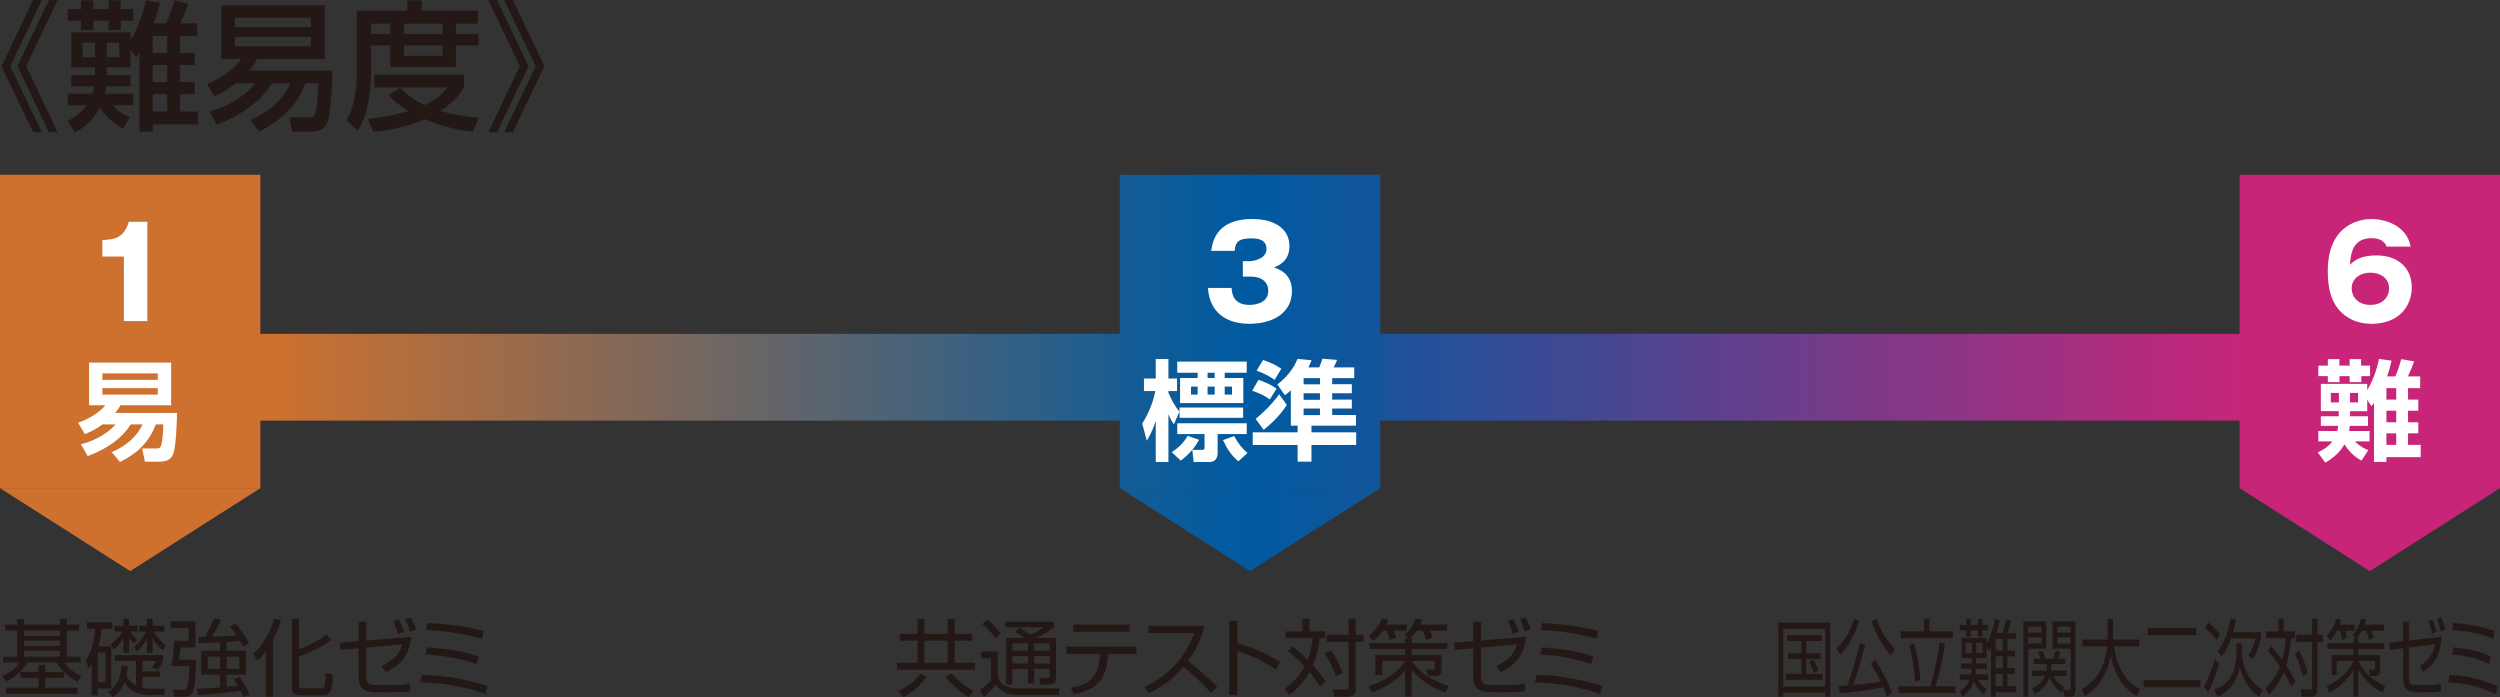<?xml version="1.0" encoding="UTF-8"?><svg id="b" xmlns="http://www.w3.org/2000/svg" width="470.385" height="131.177" xmlns:xlink="http://www.w3.org/1999/xlink" viewBox="0 0 470.385 131.177"><rect x="0" y="0" width="470.385" height="131.177" fill="#333333" stroke="none"/><defs><style>.k{fill:url(#j);}.l{fill:url(#g);}.m{fill:url(#h);}.n{fill:url(#i);}.o{fill:url(#f);}.p{fill:url(#d);}.q{fill:url(#e);}.r{fill:#fff;}.s{fill:#231815;}</style><linearGradient id="d" x1="29.806" y1="70.976" x2="441.017" y2="70.976" gradientUnits="userSpaceOnUse"><stop offset=".049" stop-color="#cf712e"/><stop offset=".5" stop-color="#005aa0"/><stop offset=".957" stop-color="#c82579"/></linearGradient><linearGradient id="e" x1="-46.264" y1="62.37" x2="517.253" y2="62.37" xlink:href="#d"/><linearGradient id="f" x1="32.888" y1="62.37" x2="596.406" y2="62.37" xlink:href="#d"/><linearGradient id="g" x1="32.888" y1="99.649" x2="596.406" y2="99.649" xlink:href="#d"/><linearGradient id="h" x1="-46.264" y1="99.649" x2="517.253" y2="99.649" xlink:href="#d"/><linearGradient id="i" x1="-125.447" y1="99.649" x2="438.1" y2="99.649" xlink:href="#d"/><linearGradient id="j" x1="-125.447" y1="62.37" x2="438.1" y2="62.37" xlink:href="#d"/></defs><g id="c"><path class="s" d="m14.859,118.626h-2.291v4.926h2.589v1.09h-3.108c1.198,1.594,2.715,2.288,3.252,2.54l-.679,1.105c-.712-.409-2.653-1.499-4.011-3.645h-5.414c-1.406,2.147-2.985,3.077-4.106,3.645l-.648-1.09c.491-.219,2.18-.946,3.316-2.555H.588v-1.09h2.651v-4.926H.951v-1.105h2.288v-1.072h1.28v1.072h6.756v-1.072h1.293v1.072h2.291v1.105Zm-7.61,10.767v-1.846h-3.458v-1.105h3.458v-1.296h1.278v1.296h3.507v1.105h-3.507v1.846h6.062v1.136H1.172v-1.136h6.077Zm4.026-10.767h-6.756v1.01h6.756v-1.01Zm0,1.926h-6.756v.964h6.756v-.964Zm0,1.895h-6.756v1.105h6.756v-1.105Z"/><path class="s" d="m20.929,121.627v7.923h-2.543v1.311h-1.136v-5.921c-.188.332-.347.553-.584.884l-.522-1.578c1.249-1.83,1.674-4.167,1.753-5.936h-1.514v-1.216h4.797v1.216h-2.116c-.062.823-.172,1.879-.519,3.316h2.383Zm-1.09,1.152h-1.453v5.589h1.453v-5.589Zm.476,7.404c.931-.568,2.352-1.643,2.54-4.957l1.216.157c-.031.458-.08.933-.252,1.689.568,1.28,1.357,1.707,1.769,1.928v-4.628h-3.98v-1.105h9.062v1.059c-.141.362-.27.663-.949,1.704l-1.136-.427c.285-.347.632-.866.789-1.231h-2.573v1.944h3.286v1.057h-3.286v2.052c.476.111.979.159,1.375.159h2.905l-.19,1.183h-2.874c-1.041,0-2.226-.283-3.108-.82-.884-.553-1.311-1.216-1.501-1.532-.362.789-.82,1.784-2.211,2.764l-.882-.995Zm.473-8.952c1.419-1.026,2.211-2.319,2.273-2.399h-1.532v-1.09h1.689v-1.327h1.075v1.327h1.578v1.09h-1.404c.237.393.679.931,1.388,1.563l-.617.679c-.252-.237-.488-.458-.946-1.136v2.872h-1.075v-2.81c-.63,1.121-1.198,1.689-1.766,2.211l-.663-.979Zm4.404.476c1.532-1.201,2.196-2.653,2.306-2.874h-1.28v-1.09h1.406v-1.327h1.105v1.327h2.208v1.09h-2.082c.488.789,1.216,1.735,2.352,2.494l-.586,1.026c-.347-.298-1.152-.995-1.892-2.288v2.746h-1.075v-2.666c-.522,1.103-1.105,1.751-1.864,2.463l-.599-.9Z"/><path class="s" d="m36.755,116.922v4.877h-2.761c-.064.648-.126,1.17-.301,2.321h3.206c0,.648-.111,4.987-.586,5.998-.424.902-1.057.964-1.83.964h-1.704l-.206-1.293,1.83.015c.458,0,.632-.111.774-.476.095-.188.396-1.152.458-3.993h-3.394c.332-1.689.506-3.504.553-4.751h2.699v-2.463h-3.332v-1.201h4.594Zm5.89,5.525h3.615v4.499h-3.615v2.273c.961-.077,1.64-.157,2.082-.219-.362-.632-.535-.884-.774-1.201l1.105-.491c.285.396,1.17,1.612,1.879,3.347l-1.183.473c-.27-.63-.365-.836-.506-1.136-5.021.602-5.574.663-8.018.823l-.159-1.231c2.085-.08,3.332-.175,4.342-.255v-2.383h-3.553v-4.499h3.553v-1.609c-.632.015-3.442.141-4.011.157l-.111-1.152c.316,0,.411,0,1.28-.031.298-.491,1.072-1.848,1.704-3.427l1.342.237c-1.185,2.211-1.311,2.463-1.769,3.157,2.463-.062,3.252-.077,4.674-.221-.537-.82-.918-1.278-1.231-1.656l.977-.648c.774.836,2.036,2.589,2.589,3.836l-1.121.584c-.172-.347-.347-.694-.599-1.121-.332.049-1.075.126-2.494.221v1.674Zm-1.231,1.09h-2.321v2.303h2.321v-2.303Zm3.615,0h-2.383v2.303h2.383v-2.303Z"/><path class="s" d="m51.368,131.098h-1.342v-8.54c-.774,1.075-1.136,1.406-1.594,1.83l-.728-1.388c1.974-1.83,3.252-4.309,3.869-6.551l1.293.221c-.172.614-.504,1.784-1.499,3.694v10.733Zm10.939-10.687c-1.926,1.532-4.656,2.62-6.062,3.062v5.337c0,.568.08.694.694.694h3.473c.586,0,.838,0,.854-2.874l1.357.332c-.015,3.838-.995,3.838-1.83,3.838h-4.358c-.617,0-1.517-.08-1.517-1.311v-13.055h1.327v5.712c1.01-.347,3.427-1.324,5.178-2.81l.884,1.075Z"/><path class="s" d="m77.423,119.812c-.504,3.363-1.704,5.129-4.797,6.661l-.869-1.167c2.746-1.216,3.535-2.638,3.915-4.09l-6.741.632v5.239c0,1.311.111,1.818,1.987,1.818h3.442c.774,0,1.91-.095,2.795-.285l.015,1.437c-.362.062-1.152.19-2.825.19h-3.458c-2.715,0-3.424-.918-3.424-3.095v-5.178l-3.458.316-.126-1.357,3.584-.301v-3.663h1.468v3.537l8.491-.694Zm-2.525-.537c-.285-1.059-.473-1.453-.949-2.417l1.09-.298c.584,1.072.82,1.689,1.01,2.319l-1.152.396Zm2.257-.427c-.347-1.152-.411-1.293-.931-2.368l1.087-.301c.602,1.105.838,1.738.995,2.275l-1.152.393Z"/><path class="s" d="m91.357,130.625c-4.831-1.815-9.409-2.147-12.283-2.257l.301-1.388c4.987.157,8.35.882,12.33,2.098l-.347,1.548Zm-1.707-5.684c-3.268-1.121-6.155-1.563-9.597-1.784l.332-1.373c4.342.347,6.772.774,9.661,1.722l-.396,1.435Zm1.059-4.751c-3.774-1.121-7.91-1.532-10.594-1.658l.301-1.309c1.185.046,5.746.221,10.576,1.483l-.283,1.483Z"/><rect class="p" x="21.485" y="62.816" width="427.413" height="16.32"/><rect class="q" x="210.699" y="32.891" width="48.987" height="58.957"/><rect class="o" y="32.891" width="48.987" height="58.957"/><polygon class="l" points="48.987 91.848 24.495 107.451 0 91.848 48.987 91.848"/><polygon class="m" points="259.686 91.848 235.191 107.451 210.699 91.848 259.686 91.848"/><polygon class="n" points="470.385 91.848 445.89 107.451 421.395 91.848 470.385 91.848"/><rect class="k" x="421.395" y="32.891" width="48.99" height="58.957"/><path class="r" d="m214.915,79.701c1.496-2.401,2.134-4.473,2.463-6.116h-2.136v-2.36h2.219v-3.674h2.381v3.674h1.622v2.36h-1.622v.309c.165.368.985,2.298,2.072,3.55l-1.046,2.401c-.35-.512-.535-.779-1.026-1.887v8.97h-2.381v-7.718c-.165.512-.658,1.99-1.684,3.715l-.861-3.224Zm10.692,3.039c-.738,1.499-2.175,2.998-3.448,3.921l-1.684-1.581c1.437-.923,2.483-2.134,2.977-3.077l2.154.738Zm-4.103-14.698h13.075v2.095h-4.147v.985h3.509v4.72h-11.906v-4.72h3.306v-.985h-3.838v-2.095Zm0,11.597h13.075v2.034h-5.481v3.571c0,1.499-1.046,1.684-1.519,1.684h-2.977l-.267-2.278h1.828c.452,0,.473-.206.473-.452v-2.525h-5.131v-2.034Zm.429-2.954h11.967v1.928h-11.967v-1.928Zm2.157-3.941v1.496h1.252v-1.496h-1.252Zm3.118-2.607v.985h1.334v-.985h-1.334Zm0,2.607v1.496h1.334v-1.496h-1.334Zm5.79,14.06c-1.231-1.067-1.972-2.075-2.895-4.003l2.113-.758c.782,1.455,1.375,2.175,2.504,3.201l-1.722,1.561Zm-2.566-14.06v1.496h1.375v-1.496h-1.375Z"/><path class="r" d="m236.782,71.472c1.969.635,2.933,1.334,3.406,1.661l-1.273,2.034c-.841-.638-1.54-1.026-3.306-1.643l1.172-2.052Zm6.095,1.969c-.411.391-.617.535-1.108.923l-1.437-2.01c1.602-1.293,2.998-2.792,3.797-4.823l2.648.244c-.165.411-.309.802-.596,1.355h2.034c.206-.45.47-1.211.594-1.64l2.771.224c-.185.473-.347.884-.656,1.417h3.879v2.013h-4.147v1.149h3.694v1.704h-3.694v1.19h3.694v1.681h-3.694v1.213h4.476v2.01h-8.376v1.252h8.417v2.381h-8.417v3.142h-2.607v-3.142h-8.438v-2.381h8.438v-1.252h-1.273v-6.651Zm-6.63,5.378c1.355-1.067,3.201-2.915,4.435-4.638l1.435,2.01c-1.558,2.463-3.674,4.126-4.35,4.679l-1.519-2.052Zm1.396-11.085c1.396.452,2.278.884,3.448,1.643l-1.273,2.095c-.614-.432-1.54-1.069-3.386-1.725l1.211-2.013Zm7.635,3.409v1.17h3.08v-1.17h-3.08Zm0,2.854v1.231h3.08v-1.231h-3.08Zm0,2.872v1.234h3.08v-1.234h-3.08Z"/><path class="r" d="m444.334,86.661c-.614-.35-2.01-1.108-3.221-3.059-.802,1.499-2.136,2.586-3.594,3.45l-1.417-1.931c.576-.267,1.869-.902,2.751-2.072h-2.648v-1.951h3.553c.082-.347.141-.594.183-.964h-3.262v-1.807h3.365v-.964h-3.365v-5.131h8.723v1.17c1.478-2.442,2.054-5.07,2.219-5.869l2.36.326c-.165.74-.35,1.602-.843,2.956h1.561c.494-1.087.905-2.504,1.108-3.242l2.424.429c-.391,1.087-.843,2.136-1.172,2.813h2.301v2.216h-2.28v2.157h1.931v2.093h-1.931v2.175h1.931v2.075h-1.931v2.175h2.383v2.301h-6.445v.902h-2.342v-11.085c-.226.288-.265.35-.491.596l-.782-1.211v2.154h-3.221v.964h3.365v1.807h-3.427c-.021.247-.062.596-.144.964h3.859v1.951h-2.751c1.046,1.046,1.89,1.375,2.525,1.643l-1.273,1.969Zm-4.167-19.089v1.211h1.931v-1.211h2.154v1.211h1.684v1.99h-1.643v1.129h-2.196v-1.129h-1.91v1.129h-2.196v-1.129h-1.787v-1.99h1.787v-1.211h2.175Zm-1.62,6.363v1.784h1.537v-1.784h-1.537Zm3.612,0v1.784h1.519v-1.784h-1.519Zm6.856-.905v2.157h1.846v-2.157h-1.846Zm0,4.25v2.175h1.846v-2.175h-1.846Zm0,4.25v2.175h1.846v-2.175h-1.846Z"/><path class="r" d="m19.286,79.845c-1.517,1.129-2.483,1.478-3.324,1.828l-1.273-2.136c1.887-.635,4.106-1.928,5.111-3.283h-3.039v-8.026h15.438v8.026h-9.525c-.247.411-.473.8-1.005,1.437h11.638c-.021,1.643-.185,6.137-.658,7.533-.206.596-.553,1.643-2.607,1.643h-2.771l-.512-2.483h2.71c.594,0,.779-.267.902-.74.165-.553.329-2.216.35-3.797h-1.417c-1.478,4.106-4.455,5.913-6.733,7.083l-1.54-1.869c2.771-1.149,4.843-3.077,5.79-5.214h-2.219c-1.478,2.339-3.921,4.394-8.106,5.975l-1.255-2.239c1.561-.388,4.455-1.417,6.509-3.735h-2.465Zm-.021-9.587v1.213h10.427v-1.213h-10.427Zm0,2.771v1.211h10.427v-1.211h-10.427Z"/><path class="r" d="m233.844,52.039v-2.892h1.185c.45,0,3.27-.262,3.27-2.324,0-1.967-2.108-1.967-2.82-1.967-1.825,0-3.106.285-3.152,2.347h-4.432c.522-4.455,3.651-5.995,7.751-5.995,4.43,0,6.967,2.036,6.967,5.07,0,2.869-1.967,3.651-2.892,4.031,1.09.401,3.365,1.278,3.365,4.455,0,4.219-3.743,6.162-8.011,6.162-4.075,0-7.466-1.897-7.797-6.756h4.455c.049.902.213,3.201,3.391,3.201.45,0,3.507-.072,3.507-2.656,0-1.517-1.067-2.676-3.388-2.676h-1.399Z"/><path class="r" d="m449.067,46.396c-.237-.496-.71-1.586-2.866-1.586-3.674,0-3.91,3.175-4.054,5,.83-.758,1.92-1.753,5-1.753,3.959,0,6.638,2.275,6.638,6.018,0,3.486-2.393,6.851-7.561,6.851-2.229,0-3.627-.689-4.409-1.162-3.342-2.016-3.838-5.854-3.838-8.697,0-9.291,6.612-9.859,8.247-9.859,2.134,0,6.566.972,7.347,5.188h-4.504Zm.45,7.869c0-1.967-1.704-2.962-3.507-2.962-1.848,0-3.532,1.018-3.532,2.962,0,1.54,1.139,3.106,3.532,3.106,2.37,0,3.507-1.566,3.507-3.106Z"/><path class="r" d="m23.312,60.405v-12.134h-4.052v-3.106c2.393-.072,4.1-.473,4.977-3.437h3.483v18.677h-4.409Z"/><path class="s" d="m335.533,131.082h-.933v-13.939h9.774v13.939h-.943v-.743h-7.898v.743Zm0-1.926h7.898v-10.813h-7.898v10.813Zm7.25-9.646v1.09h-2.951v2.319h2.723v1.044h-2.723v2.825h3.113v1.121h-6.928v-1.121h2.918v-2.825h-2.478v-1.044h2.478v-2.319h-2.687v-1.09h6.535Zm-1.463,7.152c-.185-.537-.576-1.486-.877-2.116l.774-.522c.206.411.656,1.342.91,2.085l-.807.553Z"/><path class="s" d="m345.529,122.005c1.535-1.342,2.687-3.409,3.332-5.589l.923.442c-.622,2.196-1.949,4.738-3.54,6.317l-.715-1.17Zm5.409-.663c-.486,2.226-1.73,6.111-2.273,7.53,2.813-.237,3.712-.314,5.178-.645-.704-1.486-1.396-2.573-1.879-3.347l.83-.728c.967,1.375,2.501,4.262,3.203,6.157l-.956.743c-.324-.869-.506-1.311-.704-1.753-1.866.473-6.108.979-8.206,1.121l-.139-1.327c.404-.015,1.393-.093,1.602-.126.635-1.689,1.74-5.224,2.316-8.003l1.028.378Zm2.154-4.908c.784,2.555,2.237,4.484,3.412,5.682l-.702,1.216c-1.499-1.643-2.882-3.915-3.597-6.378l.887-.519Z"/><path class="s" d="m363.206,129.126c.725-2.401,1.36-5.196,1.717-8.242l1.036.252c-.368,2.512-.967,5.448-1.764,7.99h3.702v1.278h-10.7v-1.278h6.008Zm-.175-12.692v2.352h4.44v1.278h-9.846v-1.278h4.404v-2.352h1.003Zm-2.687,11.759c-.183-3.126-.805-5.604-1.118-6.787l.936-.332c.576,2.052,1.013,4.766,1.188,6.898l-1.005.221Z"/><path class="s" d="m373.284,130.671c-.324-.252-1.211-.9-1.915-2.478-.576,1.674-1.486,2.447-2.144,2.936l-.483-1.057c.897-.599,1.44-1.216,1.81-2.147h-1.81v-1.041h2.108c.082-.396.105-.697.139-1.044h-1.982v-1.01h2.018v-1.026h-1.949v-3.771h4.715v1.136c.483-.869,1.118-2.321,1.568-4.705l.897.237c-.113.584-.242,1.262-.599,2.383h1.131c.288-.836.506-1.689.679-2.558l.923.301c-.195.789-.404,1.517-.668,2.257h1.568v1.121h-1.591v2.196h1.406v1.087h-1.406v2.242h1.406v1.075h-1.406v2.303h1.684v1.154h-3.897v.82h-.877v-9.283c-.195.38-.265.506-.38.679l-.437-.725v2.052h-1.962v1.026h2.018v1.01h-2.052c-.01.332-.057.743-.116,1.044h2.409v1.041h-1.936c.612,1.121,1.314,1.514,1.602,1.689l-.47,1.057Zm-2.481-13.101h1.373v-1.105h.83v1.105h1.082v1.041h-1.082v1.167h-.83v-1.167h-1.373v1.167h-.83v-1.167h-1.231v-1.041h1.231v-1.105h.83v1.105Zm.221,3.394h-1.177v1.91h1.177v-1.91Zm1.992,0h-1.188v1.91h1.188v-1.91Zm3.828-.758h-1.36v2.196h1.36v-2.196Zm0,3.283h-1.36v2.242h1.36v-2.242Zm0,3.316h-1.36v2.303h1.36v-2.303Z"/><path class="s" d="m385.02,116.937v5.116h-3.401v9.029h-.91v-14.145h4.311Zm-.9.979h-2.501v1.105h2.501v-1.105Zm0,1.99h-2.501v1.183h2.501v-1.183Zm3.828,10.402c-.404-.252-1.625-1.026-2.363-2.872-.427,1.247-1.303,2.445-2.766,3.108l-.473-1.072c1.545-.553,2.178-1.643,2.432-2.291h-2.422v-1.01h2.687c.093-.535.093-.915.093-1.231h-2.501v-.992h1.291c-.185-.602-.265-.854-.427-1.296l.89-.206c.136.411.321,1.105.404,1.501h1.612c.162-.506.311-1.311.334-1.471l.9.159c-.033.157-.162.71-.38,1.311h1.337v.992h-2.581c-.023.396-.036.697-.116,1.231h2.951v1.01h-2.537c.267.537.843,1.437,2.064,2.054l-.427,1.072Zm2.561-13.371v12.962c0,.362-.093,1.183-.807,1.183h-1.234l-.242-1.247,1.059.015c.231,0,.314-.111.314-.522v-7.275h-3.414v-5.116h4.324Zm-.91.979h-2.514v1.105h2.514v-1.105Zm0,1.99h-2.514v1.183h2.514v-1.183Z"/><path class="s" d="m396.55,116.449h1.026v3.867h4.913v1.311h-4.751c.715,4.136,2.041,6.44,4.91,8.067l-.645,1.327c-2.396-1.548-4.07-3.759-4.818-7.579-1.049,4.91-3.712,6.787-4.923,7.545l-.553-1.357c1.717-.915,4.172-2.856,4.784-8.003h-4.682v-1.311h4.738v-3.867Z"/><path class="s" d="m414.006,127.956v1.373h-10.674v-1.373h10.674Zm-.748-9.803v1.357h-9.178v-1.357h9.178Z"/><path class="s" d="m414.7,129.126c.794-1.422,1.417-2.859,2.028-5.005l.82.679c-.404,1.499-1.293,3.98-2.134,5.494l-.715-1.167Zm.748-11.998c.658.442,1.581,1.309,2.226,2.242l-.668,1.041c-.553-.836-1.499-1.753-2.167-2.273l.609-1.01Zm6.376,3.931v1.388c0,4.026,2.157,6.299,3.851,7.373l-.576,1.247c-1.201-.728-2.836-2.273-3.666-5.494-.231,1.026-.933,4.106-4.221,5.509l-.576-1.342c1.614-.522,4.162-1.8,4.162-7.103v-1.578h1.026Zm-4.589,1.483c.473-.584,1.72-2.1,2.458-6.157l1.013.237c-.172.949-.334,1.594-.553,2.321h5.245v1.231c-.242,1.167-.887,2.856-1.463,3.82l-.864-.679c.517-.82,1.072-2.036,1.291-3.172h-4.599c-.324.9-.9,2.319-1.73,3.283l-.797-.884Z"/><path class="s" d="m431.094,129.141c-.219-.506-.54-1.216-1.417-2.684-.877,2.116-2.031,3.489-2.769,4.309l-.645-1.167c.645-.648,1.81-1.91,2.723-4.216-1.141-1.656-1.902-2.463-2.283-2.856l.668-.915c.9,1.01,1.499,1.766,2.041,2.54.242-.82.54-2.021.679-4.088h-3.699v-1.262h2.316v-2.386h.956v2.386h2.157v1.262h-.751c-.229,2.841-.692,4.373-.933,5.131.506.74,1.221,1.892,1.753,3.124l-.797.823Zm2.19-1.91c-.344-1.422-.887-2.936-1.522-4.216l.866-.63c.771,1.545,1.291,3.172,1.591,4.229l-.936.617Zm2.733-7.785h1.062v1.311h-1.062v8.967c0,.854-.265,1.357-1.175,1.357h-1.753l-.242-1.357,1.82.015c.278,0,.37.015.37-.362v-8.62h-2.987v-1.311h2.987v-3.031h.979v3.031Z"/><path class="s" d="m443.709,120.159v.836h4.9v1.121h-4.9v1.152h4.103v2.764c0,.411,0,1.167-.807,1.167h-1.072l-.219-1.229.887.031c.244.015.267-.159.267-.427v-1.201h-3.16v.049c1.499,2.651,2.928,3.645,5.049,4.656l-.46,1.247c-1.856-.977-3.229-2.162-4.589-4.309v5.036h-.91v-4.91c-1.316,2.085-2.756,3.237-4.566,4.198l-.463-1.231c3.206-1.419,4.486-3.615,5.029-4.656v-.08h-3.126v2.638h-.956v-3.743h4.083v-1.152h-4.89v-1.121h4.89v-.836h.54l-.645-.679c.542-.632,1.131-1.468,1.581-3.095l.887.206c-.082.332-.139.568-.278.931h3.679v1.136h-2.409c.103.221.344.869.46,1.296l-.877.458c-.126-.522-.321-1.201-.542-1.753h-.807c-.447.854-.692,1.185-.933,1.501h.255Zm-.668-2.638v1.136h-1.846c.265.697.324.933.416,1.28l-.913.458c-.09-.568-.334-1.437-.427-1.738h-.54c-.555,1.044-.946,1.501-1.293,1.879l-.632-.9c.38-.427,1.221-1.342,1.81-3.252l.91.221c-.103.347-.162.584-.288.915h2.802Z"/><path class="s" d="m459.435,119.812c-.368,3.363-1.244,5.129-3.504,6.661l-.635-1.167c2.008-1.216,2.584-2.638,2.861-4.09l-4.923.632v5.239c0,1.311.08,1.818,1.453,1.818h2.512c.566,0,1.396-.095,2.041-.285l.013,1.437c-.267.062-.843.19-2.064.19h-2.525c-1.982,0-2.501-.918-2.501-3.095v-5.178l-2.525.316-.093-1.357,2.617-.301v-3.663h1.072v3.537l6.201-.694Zm-1.843-.537c-.208-1.059-.347-1.453-.692-2.417l.794-.298c.427,1.072.599,1.689.738,2.319l-.841.396Zm1.648-.427c-.255-1.152-.298-1.293-.679-2.368l.794-.301c.437,1.105.612,1.738.725,2.275l-.841.393Z"/><path class="s" d="m469.608,130.625c-3.53-1.815-6.872-2.147-8.97-2.257l.219-1.388c3.643.157,6.098.882,9.003,2.098l-.252,1.548Zm-1.247-5.684c-2.386-1.121-4.496-1.563-7.008-1.784l.242-1.373c3.17.347,4.946.774,7.054,1.722l-.288,1.435Zm.774-4.751c-2.756-1.121-5.777-1.532-7.736-1.658l.219-1.309c.864.046,4.196.221,7.725,1.483l-.208,1.483Z"/><path class="s" d="m182.897,120.552h-3.283v4.152h3.82v1.28h-14.651v-1.28h3.854v-4.152h-3.316v-1.278h3.316v-2.81h1.293v2.81h4.373v-2.81h1.311v2.81h3.283v1.278Zm-8.525,6.82c-1.183,1.548-2.337,2.638-4.358,3.789l-.995-1.105c1.99-.995,2.905-1.72,4.201-3.316l1.152.632Zm3.931-6.82h-4.373v4.152h4.373v-4.152Zm3.915,10.61c-1.704-1.121-2.874-2.036-4.278-3.759l1.072-.725c1.689,1.956,3.442,2.936,4.185,3.347l-.979,1.136Z"/><path class="s" d="m187.736,122.588v4.422c.095.504.255,1.309,1.185,1.879.884.55,2.211.63,2.447.63h8.034l-.252,1.231h-7.545c-1.296,0-3.157-.267-4.232-1.956-.614.836-1.53,1.735-2.257,2.334l-.71-1.357c.63-.393,1.152-.789,2.052-1.751v-4.167h-1.864v-1.265h3.142Zm-.409-2.509c-.632-.854-1.532-1.846-2.512-2.653l.933-.836c.82.632,1.656,1.373,2.589,2.62l-1.01.869Zm11.381-.046v7.545c0,.504-.111,1.216-1.231,1.216h-1.72l-.221-1.216,1.532.015c.267,0,.44-.046.44-.473v-1.262h-2.92v2.746h-1.183v-2.746h-2.92v2.936h-1.185v-8.761h3.458c-.568-.411-1.072-.743-1.704-1.059l.694-.851c.602.314,1.28.694,2.116,1.309,1.483-.645,2.052-1.057,2.509-1.404h-7.245v-1.059h9.219v1.059c-.838.663-1.563,1.121-3.568,2.005h3.931Zm-5.304,1.026h-2.92v1.388h2.92v-1.388Zm0,2.383h-2.92v1.406h2.92v-1.406Zm4.103-2.383h-2.92v1.388h2.92v-1.388Zm0,2.383h-2.92v1.406h2.92v-1.406Z"/><path class="s" d="m213.84,121.657v1.373h-5.368c-.157,4.484-1.815,6.679-6.394,7.594l-.63-1.231c3.993-.663,5.445-2.525,5.509-6.363h-6.299v-1.373h13.181Zm-1.309-4.136v1.357h-10.564v-1.357h10.564Z"/><path class="s" d="m215.285,129.236c2.653-1.059,7.263-4.09,9.425-10.121h-8.602v-1.357h10.546c-.586,2.386-1.658,4.628-3.126,6.584,1.91,1.532,3.756,3.142,5.494,4.877l-1.17,1.17c-.884-.995-2.036-2.242-5.178-4.972-1.784,2.113-3.962,3.897-6.52,4.987l-.869-1.167Z"/><path class="s" d="m232.815,116.827v4.183c3.553.995,6.111,2.386,8.052,3.522l-.758,1.404c-2.874-1.72-4.453-2.478-7.293-3.458v8.273h-1.514v-13.924h1.514Z"/><path class="s" d="m248.341,129.141c-.298-.506-.74-1.216-1.941-2.684-1.201,2.116-2.779,3.489-3.789,4.309l-.884-1.167c.884-.648,2.478-1.91,3.728-4.216-1.563-1.656-2.607-2.463-3.126-2.856l.915-.915c1.231,1.01,2.052,1.766,2.795,2.54.332-.82.74-2.021.931-4.088h-5.067v-1.262h3.172v-2.386h1.311v2.386h2.951v1.262h-1.026c-.316,2.841-.946,4.373-1.278,5.131.694.74,1.674,1.892,2.399,3.124l-1.09.823Zm3-1.91c-.473-1.422-1.216-2.936-2.085-4.216l1.185-.63c1.057,1.545,1.769,3.172,2.178,4.229l-1.278.617Zm3.741-7.785h1.453v1.311h-1.453v8.967c0,.854-.362,1.357-1.609,1.357h-2.399l-.332-1.357,2.494.015c.378,0,.504.015.504-.362v-8.62h-4.088v-1.311h4.088v-3.031h1.342v3.031Z"/><path class="s" d="m265.622,120.159v.836h6.707v1.121h-6.707v1.152h5.62v2.764c0,.411,0,1.167-1.105,1.167h-1.468l-.301-1.229,1.216.031c.332.015.362-.159.362-.427v-1.201h-4.324v.049c2.052,2.651,4.008,3.645,6.913,4.656l-.63,1.247c-2.543-.977-4.422-2.162-6.283-4.309v5.036h-1.249v-4.91c-1.8,2.085-3.771,3.237-6.25,4.198l-.632-1.231c4.388-1.419,6.142-3.615,6.882-4.656v-.08h-4.278v2.638h-1.309v-3.743h5.586v-1.152h-6.692v-1.121h6.692v-.836h.743l-.884-.679c.743-.632,1.548-1.468,2.162-3.095l1.216.206c-.111.332-.188.568-.378.931h5.036v1.136h-3.301c.144.221.476.869.632,1.296l-1.201.458c-.172-.522-.442-1.201-.74-1.753h-1.105c-.617.854-.949,1.185-1.28,1.501h.35Zm-.918-2.638v1.136h-2.525c.362.697.442.933.568,1.28l-1.247.458c-.126-.568-.458-1.437-.584-1.738h-.743c-.758,1.044-1.293,1.501-1.769,1.879l-.866-.9c.519-.427,1.671-1.342,2.478-3.252l1.247.221c-.144.347-.221.584-.396.915h3.836Z"/><path class="s" d="m287.163,119.812c-.506,3.363-1.704,5.129-4.8,6.661l-.869-1.167c2.748-1.216,3.537-2.638,3.915-4.09l-6.741.632v5.239c0,1.311.111,1.818,1.99,1.818h3.44c.774,0,1.913-.095,2.795-.285l.018,1.437c-.365.062-1.154.19-2.828.19h-3.455c-2.717,0-3.427-.918-3.427-3.095v-5.178l-3.458.316-.126-1.357,3.584-.301v-3.663h1.468v3.537l8.494-.694Zm-2.527-.537c-.283-1.059-.473-1.453-.946-2.417l1.09-.298c.584,1.072.82,1.689,1.01,2.319l-1.154.396Zm2.257-.427c-.347-1.152-.409-1.293-.931-2.368l1.09-.301c.599,1.105.836,1.738.995,2.275l-1.154.393Z"/><path class="s" d="m301.094,130.625c-4.831-1.815-9.409-2.147-12.281-2.257l.298-1.388c4.99.157,8.353.882,12.33,2.098l-.347,1.548Zm-1.704-5.684c-3.268-1.121-6.157-1.563-9.6-1.784l.332-1.373c4.342.347,6.774.774,9.661,1.722l-.393,1.435Zm1.057-4.751c-3.771-1.121-7.908-1.532-10.592-1.658l.301-1.309c1.183.046,5.746.221,10.576,1.483l-.285,1.483Z"/><path class="s" d="m7.869,0L1.923,12.445l5.946,12.445h-1.632L.29,12.445,6.237,0h1.632Zm2.972,0l-5.921,12.445,5.921,12.445h-1.632L3.29,12.445,9.208,0h1.632Z"/><path class="s" d="m23.196,24.207c-2.658-1.342-4.106-3.525-4.396-3.972-1.077,2.103-2.63,3.656-4.71,4.656l-1.368-2.106c.738-.419,2.396-1.342,3.633-2.972h-3.607v-2.185h4.684c.185-.656.237-1.051.291-1.393h-4.316v-2.106h4.448c0-.08.026-.237.026-.316v-1.131h-4.473v-6.604h11.157v1.447c.316-.473,1.789-2.892,2.92-7.445l2.604.447c-.237.974-.473,1.946-1.157,3.867h2.314c.632-1.393,1.237-3.077,1.607-4.314l2.579.632c-.447,1.262-1.159,2.892-1.527,3.681h3.183v2.342h-3.237v3.211h2.789v2.288h-2.789v3.211h2.789v2.262h-2.789v3.262h3.396v2.422h-8.499v1.368h-2.499v-14.839c-.265.393-.342.524-.578.866l-1.105-1.342v3.237h-4.473v1.447h4.473v2.106h-4.579c-.026.422-.105.895-.237,1.393h5.314v2.185h-3.867c1.419,1.525,2.368,1.866,3.237,2.211l-1.237,2.183ZM17.564.08v1.632h2.869V.08h2.288v1.632h2.342v2.183h-2.342v1.764h-2.288v-1.764h-2.869v1.764h-2.314v-1.764h-2.501V1.712h2.501V.08h2.314Zm-2.026,7.946v2.735h2.342v-2.735h-2.342Zm4.553,0v2.735h2.342v-2.735h-2.342Zm8.656-1.291v3.211h2.71v-3.211h-2.71Zm0,5.499v3.211h2.71v-3.211h-2.71Zm0,5.473v3.262h2.71v-3.262h-2.71Z"/><path class="s" d="m44.365,15.682c-1.949,1.527-2.974,1.946-4.08,2.422l-1.342-2.291c2.553-.92,5.288-2.946,6.473-4.71h-3.764V1h19.446v10.103h-12.71c-.393.684-.761,1.316-1.499,2.185h15.656c-.08,5.234-.581,8.551-.843,9.42-.211.71-.604,2.052-3.342,2.052h-3.419l-.473-2.684h3.604c.735,0,1.077-.08,1.342-1.08.183-.656.447-2.71.473-5.314h-2.447c-1.393,3.815-3.789,6.551-8.682,9.078l-1.607-2.211c3.342-1.368,6.342-4.077,7.473-6.867h-3.473c-.841,1.342-3.106,4.946-10.394,7.787l-1.339-2.445c3.103-.869,6.576-2.764,8.602-5.342h-3.656Zm-.159-12.34v1.764h14.286v-1.764h-14.286Zm0,3.63v1.764h14.286v-1.764h-14.286Z"/><path class="s" d="m67.137,2.026h9.471V.08h2.764v1.946h10.525v2.422h-4.106v1.946h4.262v2.16h-4.262v4.052h-12.34v-4.052h-3.63v4.787c0,4.026-.553,8.237-2.499,11.26l-2.16-2.052c1.578-2.314,1.974-5.815,1.974-9.26V2.026Zm8.129,14.446c.764.764,2.106,2.131,4.633,3.288,2.787-1.342,3.681-2.525,4.262-3.314h-13.736v-2.368h16.893v2.368c-.396.684-1.422,2.473-4.473,4.419,2.262.658,4.419,1.026,7.314,1.291l-1.211,2.604c-1.262-.131-4.946-.553-9.049-2.342-4,1.735-7.473,2.183-9.63,2.393l-1.08-2.445c1.447-.159,4.052-.396,7.684-1.476-2.422-1.473-3.342-2.525-3.764-3.026l2.157-1.393Zm-5.445-12.024v1.946h3.63v-1.946h-3.63Zm6.209,0v1.946h7.237v-1.946h-7.237Zm0,4.106v1.946h7.237v-1.946h-7.237Z"/><path class="s" d="m91.884,24.891l5.921-12.445-5.921-12.445h1.63l5.921,12.445-5.921,12.445h-1.63Zm2.972,0l5.946-12.445-5.946-12.445h1.632l5.946,12.445-5.946,12.445h-1.632Z"/></g></svg>
